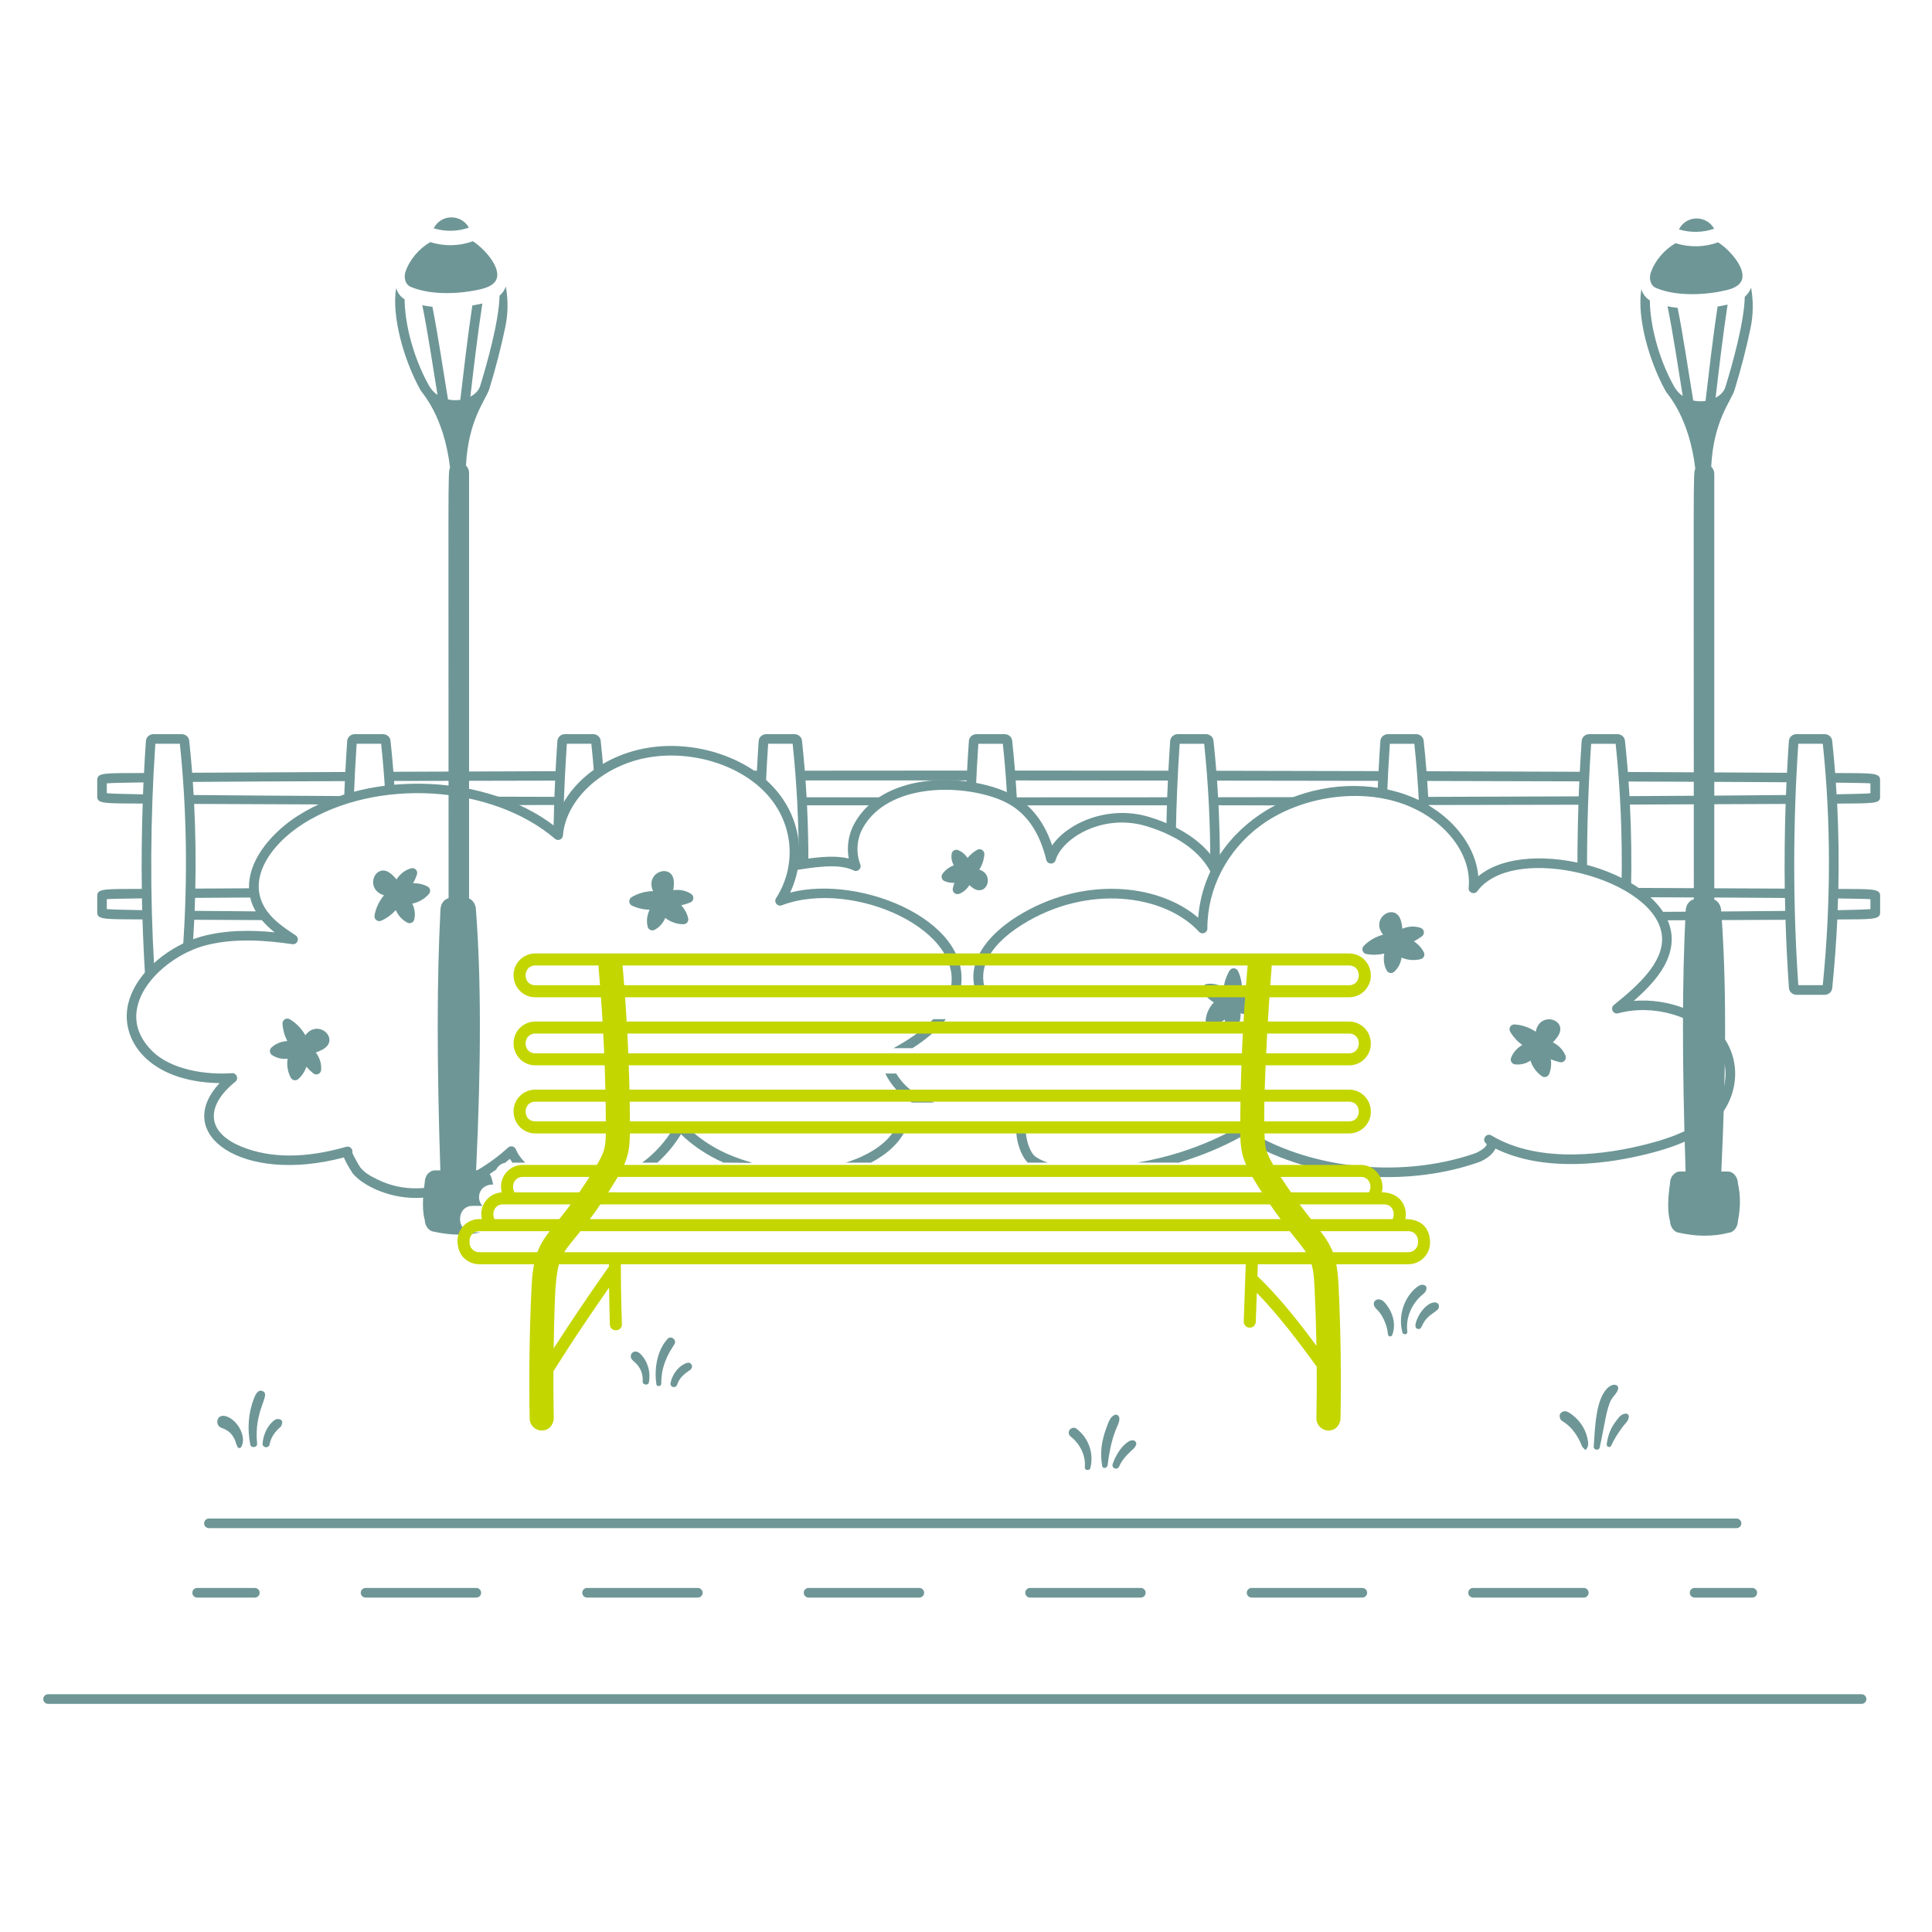 <svg width="154" height="154" viewBox="0 0 154 154" fill="none" xmlns="http://www.w3.org/2000/svg">
<path d="M11.584 78.094C11.8 77.81 12.041 77.538 12.302 77.28C11.948 71.355 11.975 65.309 12.382 59.284H14.335C14.892 64.573 14.972 70.063 14.578 75.642C14.839 75.507 15.105 75.388 15.371 75.284C15.415 74.626 15.452 73.97 15.483 73.315L21.383 73.343C21.178 73.125 20.999 72.903 20.834 72.648L15.514 72.604C15.527 72.259 15.539 71.914 15.549 71.569L20.34 71.54C20.277 71.294 20.242 71.048 20.233 70.805L15.568 70.829C15.617 68.557 15.586 66.304 15.474 64.08L26.35 64.125C26.95 63.886 27.571 63.68 28.206 63.509C28.26 62.101 28.334 60.692 28.429 59.285H30.381C30.512 60.519 30.615 61.765 30.694 63.02C30.946 62.987 31.201 62.96 31.456 62.937C31.442 62.708 31.427 62.479 31.411 62.251L44.248 62.224C44.228 62.655 44.209 63.086 44.193 63.516L38.358 63.499C41.401 64.294 38.732 64.157 44.17 64.167C44.147 64.867 44.13 65.567 44.116 66.265C44.242 66.365 44.367 66.467 44.489 66.57C44.535 65.984 44.682 65.409 44.916 64.858C44.969 63.001 45.059 61.142 45.184 59.284H47.136C47.225 60.127 47.301 60.974 47.365 61.826C47.598 61.65 47.842 61.483 48.095 61.327C48.033 60.56 47.962 59.795 47.88 59.036C47.848 58.741 47.586 58.518 47.27 58.518H45.042C44.72 58.518 44.452 58.755 44.43 59.057C44.375 59.862 44.327 60.667 44.284 61.472L31.357 61.518C31.291 60.686 31.215 59.858 31.127 59.036C31.094 58.741 30.832 58.518 30.516 58.518H28.288C27.966 58.518 27.698 58.755 27.676 59.057C27.62 59.883 27.57 60.708 27.528 61.535L15.317 61.595C15.251 60.738 15.172 59.884 15.081 59.036C15.049 58.741 14.787 58.518 14.471 58.518H12.243C11.921 58.518 11.652 58.755 11.631 59.057C11.573 59.91 11.521 60.764 11.478 61.617C8.49 61.634 7.75 61.56 7.75 62.153V63.515C7.75 64.085 8.427 64.03 11.375 64.054C11.297 66.325 11.274 68.594 11.304 70.853C8.468 70.87 7.751 70.806 7.751 71.387V72.749C7.751 73.32 8.416 73.264 11.358 73.288C11.407 74.897 11.484 76.499 11.587 78.093L11.584 78.094ZM27.49 62.263C27.472 62.66 27.455 63.057 27.439 63.455C22.662 63.431 18.579 63.403 15.435 63.371C15.415 63.021 15.392 62.673 15.369 62.326C18.53 62.301 22.655 62.279 27.49 62.263ZM8.513 63.227V62.442C8.751 62.413 9.767 62.388 11.439 62.365C11.425 62.683 11.411 63 11.399 63.318C9.792 63.29 8.794 63.26 8.513 63.227ZM8.513 72.462V71.676C8.725 71.652 9.697 71.629 11.313 71.609C11.319 71.923 11.325 72.237 11.334 72.55C9.757 72.523 8.781 72.493 8.513 72.462Z" fill="#6E9696"/>
<path d="M149.86 63.516V62.153C149.86 61.581 149.178 61.636 146.28 61.619C146.213 60.754 146.134 59.893 146.042 59.037C146.011 58.742 145.749 58.518 145.433 58.518H143.205C142.882 58.518 142.614 58.756 142.593 59.058C142.535 59.904 142.484 60.751 142.441 61.598L129.757 61.535C129.691 60.698 129.614 59.864 129.525 59.037C129.493 58.742 129.231 58.518 128.915 58.518H126.687C126.365 58.518 126.097 58.755 126.075 59.058C126.018 59.878 125.969 60.699 125.927 61.519L113.706 61.475C113.642 60.658 113.566 59.844 113.479 59.036C113.447 58.741 113.185 58.518 112.87 58.518H110.641C110.32 58.518 110.051 58.755 110.03 59.057C109.975 59.859 109.926 60.662 109.885 61.465L96.95 61.437C96.886 60.632 96.811 59.831 96.726 59.036C96.694 58.741 96.432 58.518 96.116 58.518H93.888C93.566 58.518 93.297 58.755 93.276 59.057C93.222 59.848 93.174 60.639 93.133 61.431L80.903 61.422C80.84 60.623 80.765 59.828 80.68 59.037C80.649 58.741 80.387 58.518 80.071 58.518H77.842C77.52 58.518 77.252 58.755 77.231 59.057C77.176 59.845 77.129 60.634 77.087 61.422L64.15 61.431C64.087 60.629 64.011 59.83 63.926 59.036C63.894 58.741 63.632 58.518 63.316 58.518H61.088C60.766 58.518 60.498 58.755 60.476 59.057C60.422 59.85 60.374 60.643 60.333 61.437L59.408 61.438C60.009 61.798 60.56 62.211 61.041 62.672C61.091 61.543 61.153 60.413 61.23 59.285H63.182C63.514 62.438 63.677 65.662 63.671 68.933C63.918 68.895 64.175 68.857 64.438 68.821C64.439 67.266 64.402 65.722 64.327 64.19L69.832 64.193C70.136 63.952 70.466 63.74 70.814 63.555L64.294 63.551C64.269 63.102 64.241 62.654 64.209 62.208H77.05C77.043 62.362 77.036 62.515 77.029 62.669C77.287 62.703 77.541 62.744 77.791 62.793C77.842 61.624 77.906 60.455 77.985 59.286H79.937C80.087 60.704 80.202 62.136 80.282 63.581C80.646 63.758 80.977 63.965 81.277 64.196L93.016 64.192C92.996 64.804 92.98 65.416 92.968 66.028C93.233 66.143 93.486 66.265 93.728 66.393C93.77 64.027 93.871 61.655 94.031 59.286H95.984C96.308 62.369 96.471 65.519 96.473 68.715C96.644 68.963 96.791 69.216 96.915 69.473C97.016 69.267 97.123 69.064 97.238 68.863C97.24 67.294 97.203 65.735 97.128 64.189C104.714 64.182 101.4 64.353 104.409 63.538L97.094 63.549C97.07 63.106 97.041 62.665 97.011 62.224L109.848 62.243C109.834 62.558 109.821 62.872 109.807 63.187C110.063 63.224 110.317 63.269 110.569 63.323C110.622 61.978 110.694 60.631 110.785 59.286H112.737C112.909 60.913 113.035 62.559 113.116 64.221C113.388 64.36 113.651 64.51 113.904 64.671C113.896 64.504 113.889 64.337 113.881 64.169L125.818 64.145C125.762 65.817 125.736 67.488 125.738 69.153C125.995 69.211 126.252 69.275 126.505 69.346C126.496 66.002 126.605 62.641 126.831 59.286H128.783C129.166 62.915 129.323 66.638 129.258 70.419C129.884 70.746 130.458 71.114 130.956 71.518C135.452 71.534 139.298 71.553 142.28 71.575C142.286 71.92 142.294 72.264 142.303 72.609C139.57 72.638 136.111 72.664 132.093 72.686C132.254 72.904 132.392 73.13 132.507 73.36L142.323 73.317C142.379 75.139 142.47 76.954 142.597 78.757C142.618 79.059 142.886 79.295 143.208 79.295H145.436C145.754 79.295 146.015 79.07 146.046 78.773C146.232 76.936 146.367 75.108 146.452 73.291C149.156 73.268 149.865 73.327 149.865 72.752V71.389C149.865 70.819 149.151 70.872 146.535 70.857C146.585 68.567 146.554 66.297 146.44 64.056C149.381 64.031 149.865 64.07 149.865 63.517L149.86 63.516ZM93.036 63.552L81.046 63.558C81.02 63.107 80.992 62.657 80.961 62.209L93.093 62.218C93.072 62.662 93.053 63.107 93.037 63.552L93.036 63.552ZM125.838 63.478L113.843 63.518C113.819 63.094 113.792 62.672 113.762 62.25L125.888 62.281C125.87 62.68 125.853 63.079 125.838 63.478H125.838ZM142.264 70.832L130.014 70.772C130.061 68.536 130.03 66.321 129.921 64.132L142.334 64.081C142.257 66.336 142.234 68.588 142.263 70.832L142.264 70.832ZM142.36 63.371C139.13 63.405 134.881 63.435 129.886 63.46C129.864 63.07 129.839 62.681 129.811 62.294C134.865 62.311 139.158 62.331 142.403 62.353C142.388 62.693 142.374 63.032 142.36 63.371ZM145.295 78.528H143.344C142.909 72.203 142.909 65.732 143.344 59.285H145.296C145.949 65.486 145.948 71.958 145.294 78.528H145.295ZM146.51 71.615C148.008 71.634 148.903 71.655 149.093 71.678V72.463C148.826 72.496 147.924 72.525 146.478 72.552C146.491 72.239 146.501 71.927 146.511 71.615H146.51ZM146.395 63.316C146.377 63.006 146.357 62.695 146.335 62.386C147.964 62.403 148.924 62.422 149.092 62.442V63.227C148.823 63.26 147.891 63.289 146.394 63.316L146.395 63.316Z" fill="#6E9696"/>
<path d="M63.292 68.602C63.267 68.867 63.226 69.13 63.171 69.393C64.625 69.184 66.802 68.753 68.045 69.385C68.36 69.544 68.702 69.23 68.576 68.905C68.213 67.965 68.289 66.878 68.78 65.998C70.753 62.462 76.525 62.434 79.762 63.766C81.612 64.529 82.803 66.09 83.401 68.542C83.493 68.913 84.025 68.943 84.14 68.562C84.681 66.79 87.919 64.814 91.368 65.85C94.285 66.728 96.03 68.256 96.698 69.939C96.827 69.638 96.972 69.341 97.131 69.05C96.233 67.404 94.398 65.961 91.59 65.117C88.297 64.127 85.052 65.641 83.867 67.389C83.139 65.233 81.886 63.811 80.055 63.057C76.472 61.582 70.328 61.652 68.112 65.624C67.637 66.474 67.479 67.481 67.653 68.433C66.316 68.109 64.632 68.402 63.293 68.602H63.292Z" fill="#6E9696"/>
<path d="M78.062 69.318C78.291 68.954 78.431 68.536 78.462 68.101C78.483 67.8 78.16 67.589 77.891 67.74C77.6 67.904 77.339 68.126 77.125 68.385C76.944 68.109 76.684 67.886 76.375 67.764C76.147 67.673 75.893 67.82 75.855 68.063C75.807 68.377 75.872 68.701 76.022 68.978C75.666 69.111 75.347 69.346 75.126 69.659C74.982 69.863 75.067 70.14 75.289 70.234C75.54 70.34 75.809 70.385 76.079 70.37C76.026 70.511 75.983 70.656 75.948 70.802C75.88 71.097 76.166 71.356 76.458 71.247C76.801 71.117 77.082 70.864 77.268 70.552C77.481 70.746 77.73 70.947 78.016 70.962C78.827 71.014 79.111 69.637 78.062 69.318Z" fill="#6E9696"/>
<path d="M80.993 89.905C80.984 90.965 81.37 92.115 81.923 92.673H83.513C83.178 92.558 82.86 92.411 82.572 92.222C82.103 91.915 81.741 90.842 81.756 89.905H80.993Z" fill="#6E9696"/>
<path d="M137.291 82.547C135.855 80.641 132.952 79.558 130.228 79.781C131.914 78.306 133.385 76.603 133.242 74.603C132.884 69.566 121.888 66.45 117.836 69.845C117.577 66.92 114.97 64.139 111.37 63.125C104.326 61.14 96.123 65.541 95.507 73.147C92.196 70.333 86.145 69.872 81.067 73.055C78.771 74.494 76.878 76.732 77.845 79.219H78.688C78.288 78.453 78.255 77.511 78.634 76.63C79.08 75.59 80.036 74.606 81.474 73.705C86.662 70.453 92.808 71.275 95.576 74.272C95.811 74.527 96.241 74.36 96.24 74.01C96.23 70.824 97.823 67.751 100.502 65.79C103.411 63.66 107.696 62.886 111.161 63.863C114.818 64.893 117.357 67.863 117.067 70.769C117.028 71.156 117.527 71.347 117.757 71.036C120.693 67.069 132.149 70.06 132.477 74.657C132.624 76.717 130.576 78.548 128.645 80.103C128.323 80.362 128.586 80.88 128.986 80.771C131.782 80.01 135.16 80.992 136.678 83.009C138.156 84.972 137.692 87.758 135.621 89.353C134.344 90.336 132.579 90.868 131.183 91.222C128.268 91.962 122.794 92.853 118.886 90.51C118.477 90.265 118.077 90.846 118.453 91.141C118.689 91.327 117.923 91.813 117.541 91.945C111.558 94.002 104.143 93.17 99.095 89.874C99.031 89.833 98.959 89.812 98.886 89.812C98.55 89.812 95.717 91.81 90.657 92.673C93.626 92.673 93.792 92.665 93.918 92.685C95.668 92.166 97.34 91.48 98.87 90.641C104.081 93.942 111.646 94.782 117.79 92.67C118.351 92.477 118.985 92.059 119.197 91.552C123.264 93.551 128.509 92.692 131.371 91.965C132.838 91.594 134.7 91.029 136.089 89.961C138.496 88.107 139.025 84.851 137.291 82.548V82.547Z" fill="#6E9696"/>
<path d="M72.687 87.884H74.494C73.22 87.451 72.129 86.727 71.438 85.572H70.569C71.005 86.48 71.75 87.304 72.687 87.884Z" fill="#6E9696"/>
<path d="M113.495 75.907C113.313 75.547 113.032 75.249 112.696 75.035C112.924 74.92 113.143 74.784 113.348 74.63C113.593 74.446 113.533 74.063 113.244 73.962C112.768 73.795 112.243 73.834 111.784 74.028C111.766 73.842 111.735 73.657 111.692 73.476C111.298 71.839 109.151 73.138 110.245 74.503C109.664 74.66 109.121 74.97 108.704 75.4C108.491 75.619 108.609 75.987 108.909 76.044C109.381 76.133 109.874 76.118 110.345 76.01C110.254 76.463 110.313 76.949 110.535 77.359C110.653 77.576 110.941 77.626 111.125 77.465C111.455 77.175 111.659 76.762 111.715 76.33C112.196 76.535 112.743 76.585 113.252 76.451C113.488 76.39 113.608 76.125 113.497 75.907H113.495Z" fill="#6E9696"/>
<path d="M124.787 84.152C124.601 83.682 124.228 83.31 123.781 83.091C123.91 82.955 124.03 82.811 124.138 82.66C125.12 81.292 122.731 80.519 122.415 82.238C121.917 81.9 121.326 81.694 120.728 81.659C120.42 81.643 120.223 81.974 120.376 82.235C120.617 82.65 120.951 83.013 121.341 83.298C120.938 83.526 120.61 83.888 120.445 84.324C120.358 84.555 120.507 84.805 120.751 84.84C121.185 84.9 121.631 84.784 121.994 84.544C122.153 85.041 122.474 85.487 122.908 85.785C123.106 85.922 123.387 85.844 123.48 85.614C123.631 85.241 123.674 84.832 123.615 84.439C123.853 84.537 124.098 84.613 124.349 84.668C124.65 84.732 124.898 84.435 124.787 84.152Z" fill="#6E9696"/>
<path d="M98.983 79.161C99.041 78.561 98.94 77.944 98.684 77.403C98.554 77.129 98.169 77.106 98.01 77.369C97.761 77.779 97.602 78.246 97.539 78.725C97.146 78.481 96.673 78.366 96.208 78.43C95.963 78.464 95.816 78.715 95.902 78.945C96.058 79.355 96.373 79.692 96.758 79.895C96.397 80.274 96.159 80.768 96.105 81.293C96.08 81.533 96.283 81.74 96.529 81.713C96.929 81.667 97.308 81.509 97.625 81.27C97.654 81.525 97.704 81.777 97.776 82.022C97.864 82.318 98.244 82.393 98.438 82.16C98.761 81.772 98.909 81.266 98.888 80.769C99.255 80.868 99.745 80.964 100.071 80.801C100.939 80.368 100.361 78.708 98.983 79.161Z" fill="#6E9696"/>
<path d="M71.209 83.552H72.728C73.717 82.923 74.67 82.159 75.398 81.24H74.387C73.487 82.191 72.353 82.932 71.209 83.552Z" fill="#6E9696"/>
<path d="M69.426 92.673C70.664 92.024 71.748 91.104 72.246 89.905H71.4C70.675 91.262 69.005 92.184 67.408 92.673H69.426Z" fill="#6E9696"/>
<path d="M40.261 92.688C40.389 92.585 40.516 92.48 40.644 92.371C40.705 92.474 40.772 92.575 40.843 92.673H41.864C41.535 92.353 41.279 91.997 41.116 91.609C41.014 91.364 40.701 91.296 40.506 91.472C37.612 94.09 33.584 95.733 30.102 94.023C29.527 93.742 29.093 93.508 28.73 93.069C28.618 92.919 28.179 92.151 28.081 91.869C28.15 91.588 27.888 91.328 27.602 91.41C24.344 92.347 21.524 92.339 19.218 91.387C16.356 90.204 16.442 88.087 18.758 86.224C19.053 85.987 18.86 85.515 18.49 85.543C16.494 85.689 13.622 85.305 12.087 83.736C11.008 82.633 10.638 81.408 10.989 80.094C11.593 77.832 14.134 75.99 16.216 75.403C18.637 74.722 21.276 74.969 23.303 75.26C23.706 75.319 23.909 74.786 23.57 74.561C22.819 74.063 22.043 73.549 21.471 72.864C19.388 70.372 21.473 67.364 24.179 65.654C29.992 61.981 39.178 62.534 44.24 66.862C44.481 67.067 44.847 66.91 44.872 66.601C45.095 63.767 47.932 61.109 51.471 60.417C55.014 59.725 59.001 60.934 61.169 63.355C63.25 65.68 63.527 68.993 61.858 71.597C61.66 71.906 61.969 72.293 62.317 72.162C67.972 70.004 77.323 74.218 75.665 79.22H76.469C78.039 73.645 68.788 69.647 62.981 71.148C64.281 68.408 63.829 65.178 61.739 62.844C59.4 60.231 55.115 58.924 51.324 59.665C47.68 60.377 44.805 62.917 44.205 65.848C38.819 61.719 29.642 61.295 23.769 65.007C22.115 66.052 20.229 67.92 19.899 70.03C19.622 71.797 20.482 73.206 21.886 74.313C20.071 74.134 17.986 74.109 16.009 74.665C13.664 75.324 10.933 77.333 10.248 79.895C9.472 82.802 11.78 86.245 17.507 86.336C13.669 90.432 19.347 94.414 27.413 92.258C27.637 92.832 28.125 93.541 28.132 93.55C28.861 94.433 30.841 95.488 33.144 95.488C35.063 95.488 37.288 94.842 39.546 93.231C39.686 92.948 39.948 92.744 40.261 92.688Z" fill="#6E9696"/>
<path d="M52.402 92.673C53.13 92.021 53.767 91.258 54.282 90.408C55.217 91.329 56.378 92.093 57.67 92.673C62.676 92.673 58.204 93.158 54.864 89.905H53.689C53.047 90.999 52.186 91.943 51.188 92.673H52.402Z" fill="#6E9696"/>
<path d="M34.083 70.668C33.729 70.477 33.323 70.39 32.93 70.407C33.052 70.181 33.155 69.945 33.235 69.702C33.33 69.414 33.069 69.131 32.77 69.212C32.283 69.346 31.874 69.676 31.607 70.097C31.362 69.807 31.014 69.449 30.654 69.396C29.686 69.261 29.228 70.952 30.611 71.363C30.222 71.822 29.953 72.387 29.855 72.977C29.805 73.278 30.111 73.514 30.389 73.39C30.828 73.195 31.225 72.902 31.55 72.545C31.734 72.97 32.058 73.335 32.474 73.547C32.693 73.658 32.96 73.536 33.019 73.297C33.126 72.872 33.059 72.416 32.859 72.029C33.371 71.923 33.849 71.653 34.193 71.254C34.354 71.066 34.296 70.781 34.084 70.667L34.083 70.668Z" fill="#6E9696"/>
<path d="M55.098 71.258C54.678 70.978 54.159 70.884 53.668 70.958C53.697 70.773 53.714 70.586 53.717 70.4C53.743 68.71 51.34 69.445 52.059 71.033C51.456 71.039 50.853 71.205 50.342 71.517C50.083 71.676 50.102 72.061 50.38 72.191C50.815 72.394 51.296 72.504 51.779 72.516C51.577 72.933 51.513 73.416 51.626 73.87C51.684 74.109 51.952 74.231 52.17 74.12C52.562 73.922 52.864 73.573 53.025 73.169C53.438 73.486 53.951 73.671 54.475 73.671C54.735 73.668 54.908 73.439 54.856 73.205C54.769 72.811 54.571 72.452 54.299 72.162C54.55 72.106 54.795 72.03 55.032 71.931C55.315 71.815 55.352 71.429 55.098 71.258Z" fill="#6E9696"/>
<path d="M24.338 82.52C24.044 81.994 23.61 81.544 23.092 81.244C22.829 81.091 22.5 81.296 22.518 81.599C22.547 82.079 22.681 82.554 22.901 82.984C22.438 83.006 21.983 83.181 21.64 83.497C21.458 83.663 21.479 83.956 21.681 84.094C22.042 84.344 22.494 84.442 22.925 84.389C22.845 84.906 22.929 85.449 23.183 85.91C23.299 86.123 23.584 86.176 23.771 86.015C24.074 85.75 24.296 85.404 24.421 85.026C24.589 85.22 24.773 85.399 24.973 85.56C25.212 85.753 25.568 85.601 25.596 85.296C25.641 84.793 25.476 84.294 25.175 83.897C25.351 83.833 25.524 83.759 25.688 83.673C27.183 82.885 25.39 81.132 24.338 82.52Z" fill="#6E9696"/>
<path d="M34.569 18.198C35.491 18.478 36.479 18.459 37.375 18.146C36.786 17.079 35.188 17.011 34.569 18.198Z" fill="#6E9696"/>
<path d="M39.617 22.122C39.823 21.168 38.57 19.796 37.695 19.23C36.646 19.611 35.461 19.663 34.301 19.297C33.395 19.825 32.653 20.688 32.32 21.667C32.194 22.038 32.244 22.657 32.749 22.869C34.453 23.588 36.841 23.41 38.369 23.04C39.104 22.862 39.524 22.553 39.617 22.122Z" fill="#6E9696"/>
<path d="M37.666 98.227C36.345 98.227 36.331 96.121 37.666 96.121H38.453C37.928 95.559 38.153 94.418 39.309 94.418C39.073 93.205 38.802 93.293 37.95 93.293C38.356 84.715 38.353 77.918 37.939 72.564C37.939 72.115 37.71 71.753 37.389 71.618V37.684C37.389 37.459 37.295 37.256 37.143 37.109C37.323 33.442 38.733 31.879 39.007 30.989C39.503 29.38 39.93 27.727 40.276 26.076C40.497 25.024 40.516 23.889 40.318 22.835C40.228 23.107 40.064 23.355 39.819 23.568C39.778 25.62 38.793 29.081 38.274 30.764C38.162 31.127 37.871 31.418 37.493 31.616C37.743 29.46 38.091 26.49 38.449 24.192C38.192 24.251 37.925 24.304 37.65 24.349C37.288 26.733 36.949 29.666 36.69 31.872C36.371 31.919 36.036 31.909 35.711 31.837C35.3 29.375 34.927 26.782 34.469 24.454C34.195 24.425 33.925 24.382 33.662 24.328C34.112 26.558 34.496 29.165 34.874 31.481C34.604 31.296 34.366 31.046 34.185 30.722C32.861 28.342 32.258 25.64 32.253 23.858C31.908 23.65 31.685 23.325 31.575 22.965C31.199 25.252 32.222 28.772 33.515 31.094C33.665 31.362 35.386 33.137 35.875 37.288C35.689 37.609 35.757 37.382 35.757 71.594C35.386 71.689 35.108 72.068 35.109 72.543C34.821 78.05 34.818 84.651 35.101 93.293H34.669C34.212 93.293 33.854 93.737 33.858 94.248C33.666 95.564 33.665 96.568 33.855 97.235C33.879 97.751 34.202 98.152 34.619 98.183C35.841 98.455 37.096 98.502 38.323 98.228H37.666V98.227Z" fill="#6E9696"/>
<path d="M133.827 18.285C134.749 18.564 135.737 18.545 136.634 18.233C136.044 17.166 134.446 17.098 133.827 18.285Z" fill="#6E9696"/>
<path d="M138.875 22.209C139.081 21.255 137.829 19.882 136.953 19.316C135.904 19.698 134.72 19.749 133.56 19.384C132.654 19.911 131.912 20.774 131.578 21.754C131.453 22.125 131.502 22.744 132.008 22.956C133.712 23.674 136.099 23.496 137.627 23.127C138.362 22.949 138.782 22.64 138.875 22.209Z" fill="#6E9696"/>
<path d="M139.534 26.163C139.755 25.111 139.774 23.975 139.576 22.922C139.486 23.194 139.322 23.441 139.077 23.654C139.036 25.707 138.051 29.168 137.532 30.851C137.42 31.213 137.13 31.505 136.751 31.703C137.002 29.547 137.35 26.577 137.707 24.278C137.45 24.338 137.183 24.391 136.908 24.436C136.546 26.82 136.207 29.753 135.948 31.959C135.629 32.006 135.295 31.996 134.969 31.924C134.559 29.462 134.185 26.869 133.727 24.541C133.453 24.511 133.183 24.469 132.92 24.415C133.37 26.645 133.754 29.252 134.132 31.568C133.863 31.383 133.624 31.133 133.443 30.808C132.119 28.429 131.516 25.727 131.511 23.945C131.166 23.736 130.943 23.412 130.833 23.052C130.458 25.339 131.48 28.858 132.773 31.18C132.923 31.448 134.644 33.224 135.134 37.375C134.947 37.696 135.015 37.469 135.015 71.68C134.644 71.776 134.366 72.155 134.367 72.63C134.079 78.137 134.076 84.737 134.359 93.38H133.927C133.47 93.38 133.112 93.823 133.116 94.335C132.924 95.651 132.924 96.654 133.114 97.321C133.137 97.838 133.46 98.239 133.877 98.269C135.164 98.556 136.486 98.592 137.775 98.269C138.194 98.236 138.516 97.826 138.533 97.303C138.743 96.268 138.743 95.3 138.533 94.345C138.515 93.801 138.164 93.381 137.718 93.381H137.207C137.613 84.803 137.61 78.006 137.196 72.652C137.196 72.203 136.967 71.841 136.646 71.706V37.77C136.646 37.546 136.552 37.343 136.401 37.196C136.581 33.529 137.99 31.966 138.264 31.076C138.76 29.466 139.188 27.814 139.534 26.163H139.534Z" fill="#6E9696"/>
<path d="M107.542 87.816C108.571 87.816 108.559 89.386 107.542 89.386H42.663C41.634 89.386 41.646 87.816 42.663 87.816H107.542ZM107.542 86.855H42.663C41.71 86.855 40.935 87.631 40.935 88.584C40.935 89.571 41.71 90.347 42.663 90.347H107.542C108.494 90.347 109.27 89.571 109.27 88.618C109.27 87.631 108.495 86.855 107.542 86.855Z" fill="#C4D600"/>
<path d="M112.015 97.174C112.228 96.206 111.63 95.041 110.146 95.041C110.42 93.964 109.627 92.854 108.47 92.854H41.663C40.551 92.854 39.696 93.905 39.994 95.044C39.086 95.095 38.364 95.849 38.364 96.769C38.364 97.255 38.531 97.174 38.195 97.174C37.242 97.174 36.466 97.949 36.466 98.902C36.466 100.231 37.431 100.773 38.195 100.773H112.262C113.215 100.773 113.991 99.997 113.991 99.044C113.991 98.748 113.96 97.174 112.015 97.174ZM41.663 93.814H108.47C109.187 93.814 109.4 94.579 109.117 95.041H41.014C40.734 94.579 40.954 93.814 41.663 93.814ZM40.093 96.001H110.326C111.016 96.001 111.239 96.709 111.003 97.174H39.414C39.18 96.709 39.41 96.001 40.093 96.001ZM113.032 99.044C113.032 99.469 112.688 99.812 112.263 99.812H38.194C37.77 99.812 37.426 99.469 37.426 99.044V98.903C37.426 98.479 37.77 98.135 38.194 98.135H112.262C112.687 98.135 113.031 98.479 113.031 98.903V99.044H113.032Z" fill="#C4D600"/>
<path d="M107.542 76.96C108.569 76.96 108.56 78.531 107.542 78.531H42.663C41.634 78.531 41.646 76.96 42.663 76.96H107.542ZM107.542 76H42.663C41.71 76 40.935 76.776 40.935 77.728C40.935 78.716 41.71 79.492 42.663 79.492H107.542C108.494 79.492 109.27 78.716 109.27 77.763C109.27 76.775 108.495 76 107.542 76Z" fill="#C4D600"/>
<path d="M107.542 82.388C108.571 82.388 108.559 83.959 107.542 83.959H42.663C41.634 83.959 41.646 82.388 42.663 82.388H107.542ZM107.542 81.428H42.663C41.71 81.428 40.935 82.204 40.935 83.156C40.935 84.143 41.71 84.919 42.663 84.919H107.542C108.494 84.919 109.27 84.143 109.27 83.191C109.27 82.204 108.495 81.428 107.542 81.428Z" fill="#C4D600"/>
<path d="M106.706 102.626C106.577 99.924 106.17 99.248 104.599 97.307C103.699 96.195 101.304 92.945 100.933 91.671C100.464 90.059 101.15 79.534 101.36 77.152C101.407 76.624 101.016 76.157 100.488 76.111C99.964 76.064 99.494 76.455 99.447 76.983C99.068 81.27 98.87 85.624 98.86 89.925C98.858 90.585 98.856 91.405 99.088 92.208C99.562 93.839 102.028 97.185 103.106 98.515C104.476 100.205 104.684 100.519 104.787 102.717C104.859 104.23 104.908 105.753 104.935 107.276C103.504 105.335 101.984 103.414 100.23 101.716L100.279 100.294H99.316C99.225 102.832 99.148 105.043 99.138 105.332C99.129 105.597 99.338 105.819 99.602 105.828C99.975 105.839 100.093 105.508 100.097 105.364C100.122 104.592 100.156 103.822 100.181 103.05C101.938 104.865 103.482 106.905 104.956 108.935C104.966 110.309 104.958 111.682 104.932 113.046C104.923 113.577 105.344 114.016 105.875 114.025C106.628 114.037 106.848 113.35 106.853 113.084C106.918 109.615 106.868 106.098 106.705 102.628L106.706 102.626Z" fill="#C4D600"/>
<path d="M49.488 100.292H48.536V100.961C47.028 103.09 45.551 105.273 44.135 107.475C44.304 97.393 44.368 101.911 49.14 93.986C50.047 92.479 50.221 91.781 50.215 89.924C50.203 85.623 50.006 81.269 49.627 76.982C49.581 76.454 49.115 76.063 48.586 76.11C48.058 76.157 47.667 76.623 47.714 77.151C48.089 81.383 48.284 85.682 48.294 89.929C48.298 91.445 48.212 91.802 47.494 92.995C43.922 98.927 42.581 98.069 42.368 102.625C42.205 106.092 42.154 109.609 42.219 113.081C42.229 113.605 42.657 114.026 43.18 114.023C43.927 114.018 44.146 113.348 44.14 113.044C44.117 111.801 44.108 110.55 44.115 109.298C44.566 108.611 45.577 106.899 48.55 102.635C48.563 103.617 48.579 104.598 48.613 105.577C48.635 106.216 49.594 106.178 49.572 105.543C49.512 103.799 49.485 102.046 49.489 100.292L49.488 100.292Z" fill="#C4D600"/>
<path d="M19.223 115.344C19.67 114.629 19.036 113.319 18.16 112.942C17.374 112.603 17.142 113.349 17.457 113.685C17.557 113.791 17.689 113.825 17.837 113.882C17.894 113.903 17.729 113.832 17.806 113.869C18.128 114.028 18.257 114.098 18.467 114.347C18.481 114.363 18.5 114.38 18.51 114.399C18.465 114.313 18.497 114.384 18.513 114.407C18.643 114.592 18.752 114.803 18.807 115.023C18.833 115.125 18.882 115.212 18.919 115.306C18.971 115.436 19.142 115.475 19.223 115.346V115.344Z" fill="#6E9696"/>
<path d="M20.494 115.077C20.215 112.348 21.641 111.183 20.928 110.883C20.562 110.729 20.36 111.171 20.256 111.434C19.785 112.623 19.706 113.884 19.948 115.15C20.006 115.455 20.527 115.39 20.495 115.076L20.494 115.077Z" fill="#6E9696"/>
<path d="M21.483 115.156C21.558 114.767 21.683 114.519 21.891 114.227C21.941 114.158 21.86 114.266 21.891 114.227C22.365 113.649 22.397 113.825 22.491 113.443C22.532 113.274 22.427 113.108 22.128 113.111C21.949 113.112 21.796 113.249 21.626 113.423C21.292 113.764 20.981 114.382 20.928 115.081C20.918 115.221 21.044 115.341 21.174 115.359C21.303 115.376 21.457 115.294 21.484 115.157L21.483 115.156Z" fill="#6E9696"/>
<path d="M51.724 110.188C51.861 109.468 51.681 108.763 51.321 108.247C51.155 108.01 50.874 107.65 50.547 107.745C50.388 107.792 50.284 107.935 50.278 108.099C50.268 108.386 50.57 108.513 50.816 108.808C51.088 109.135 51.264 109.586 51.229 110.121C51.212 110.401 51.67 110.467 51.724 110.188Z" fill="#6E9696"/>
<path d="M52.712 110.292C52.696 109.524 52.862 108.749 53.316 107.88C53.451 107.623 53.618 107.385 53.765 107.135C53.962 106.802 53.494 106.424 53.221 106.716C52.373 107.628 52.137 109.112 52.322 110.344C52.356 110.566 52.715 110.51 52.71 110.291L52.712 110.292Z" fill="#6E9696"/>
<path d="M53.98 110.367C54.109 109.976 54.327 109.721 54.655 109.447C54.687 109.42 54.595 109.491 54.644 109.456C54.759 109.371 54.758 109.391 54.924 109.256C54.962 109.225 54.938 109.25 54.914 109.264C55.39 109.001 55.092 108.54 54.78 108.633C54.108 108.836 53.599 109.522 53.451 110.221C53.373 110.593 53.87 110.698 53.98 110.367Z" fill="#6E9696"/>
<path d="M86.913 117.018C87.214 115.835 86.761 114.585 85.781 113.863C85.609 113.737 85.34 113.835 85.24 114.005C85.139 114.178 85.169 114.389 85.416 114.571C85.168 114.378 86.615 115.331 86.472 116.959C86.45 117.213 86.852 117.26 86.913 117.018Z" fill="#6E9696"/>
<path d="M88.289 116.792C88.655 113.839 89.279 113.643 89.223 113.035C89.203 112.831 89.004 112.691 88.81 112.799C88.469 112.989 88.353 113.383 88.221 113.729C87.736 115.004 87.7 115.941 87.857 116.85C87.903 117.117 88.261 117.015 88.289 116.792Z" fill="#6E9696"/>
<path d="M89.185 116.933C89.456 116.358 89.706 116.09 90.159 115.654C90.305 115.512 90.477 115.419 90.562 115.148C90.615 114.975 90.471 114.813 90.302 114.807C90.04 114.798 89.844 114.971 89.659 115.135C89.323 115.434 88.921 116.009 88.684 116.722C88.641 116.851 88.723 116.995 88.842 117.045C88.958 117.094 89.127 117.057 89.185 116.933Z" fill="#6E9696"/>
<path d="M110.979 106.403C111.231 105.742 111.143 104.931 110.652 104.189C110.506 103.967 110.254 103.617 109.972 103.579C109.619 103.53 109.45 103.804 109.518 104.032C109.639 104.445 110.024 104.372 110.459 105.559C110.533 105.762 110.595 106.002 110.634 106.357C110.656 106.554 110.906 106.593 110.979 106.403Z" fill="#6E9696"/>
<path d="M112.178 106.161C112.036 105.05 112.511 103.94 113.36 103.22C113.488 103.11 113.62 103.011 113.676 102.845C113.722 102.71 113.735 102.567 113.604 102.477C113.312 102.275 112.96 102.562 112.753 102.754C111.902 103.543 111.433 104.918 111.79 106.214C111.847 106.421 112.208 106.389 112.178 106.161Z" fill="#6E9696"/>
<path d="M114.001 104.838C114.053 104.795 113.953 104.873 113.99 104.846C114.536 104.452 114.667 104.376 114.694 104.198C114.769 103.673 114.004 103.601 113.305 104.531C113.035 104.891 112.566 105.827 113.004 105.926C113.417 106.021 113.188 105.505 114.002 104.837L114.001 104.838Z" fill="#6E9696"/>
<path d="M126.441 115.521C126.644 115.241 126.61 115.015 126.531 114.634C126.361 113.82 125.795 113.016 124.997 112.56C124.659 112.367 124.295 112.605 124.32 112.89C124.349 113.218 124.54 113.275 124.698 113.382C125.213 113.73 125.584 114.224 125.873 114.766C126.094 115.18 126.065 115.375 126.291 115.454L126.198 115.399C126.288 115.494 126.362 115.63 126.442 115.521H126.441Z" fill="#6E9696"/>
<path d="M127.512 115.382C127.889 113.695 128.044 112.263 128.435 111.566C128.594 111.282 128.979 110.973 128.988 110.639C128.997 110.322 128.37 110.137 127.817 111.052C127.177 112.112 127.131 113.963 127.036 115.317C127.017 115.589 127.453 115.647 127.513 115.381L127.512 115.382Z" fill="#6E9696"/>
<path d="M128.425 115.243C128.796 114.404 129.479 113.559 129.388 113.676C129.63 113.365 129.757 113.324 129.829 112.971C129.867 112.786 129.722 112.653 129.542 112.684C129.216 112.739 129.085 112.927 128.931 113.117C128.392 113.784 128.178 114.372 128.073 115.094C128.034 115.36 128.354 115.405 128.425 115.243Z" fill="#6E9696"/>
<path d="M148.388 135.815H3.833C3.621 135.815 3.449 135.643 3.449 135.432C3.449 135.22 3.621 135.048 3.833 135.048H148.388C148.6 135.048 148.771 135.22 148.771 135.432C148.771 135.643 148.6 135.815 148.388 135.815Z" fill="#6E9696"/>
<path d="M20.314 127.342H15.714C15.503 127.342 15.331 127.171 15.331 126.959C15.331 126.748 15.503 126.576 15.714 126.576H20.314C20.525 126.576 20.697 126.748 20.697 126.959C20.697 127.171 20.525 127.342 20.314 127.342Z" fill="#6E9696"/>
<path d="M126.248 127.342H117.42C117.209 127.342 117.037 127.171 117.037 126.959C117.037 126.748 117.209 126.576 117.42 126.576H126.248C126.459 126.576 126.631 126.748 126.631 126.959C126.631 127.171 126.459 127.342 126.248 127.342ZM108.592 127.342H99.764C99.553 127.342 99.381 127.171 99.381 126.959C99.381 126.748 99.553 126.576 99.764 126.576H108.592C108.803 126.576 108.975 126.748 108.975 126.959C108.975 127.171 108.803 127.342 108.592 127.342ZM90.936 127.342H82.107C81.896 127.342 81.724 127.171 81.724 126.959C81.724 126.748 81.896 126.576 82.107 126.576H90.936C91.147 126.576 91.319 126.748 91.319 126.959C91.319 127.171 91.147 127.342 90.936 127.342ZM73.28 127.342H64.451C64.24 127.342 64.068 127.171 64.068 126.959C64.068 126.748 64.24 126.576 64.451 126.576H73.28C73.491 126.576 73.663 126.748 73.663 126.959C73.663 127.171 73.491 127.342 73.28 127.342ZM55.624 127.342H46.795C46.584 127.342 46.412 127.171 46.412 126.959C46.412 126.748 46.584 126.576 46.795 126.576H55.624C55.835 126.576 56.007 126.748 56.007 126.959C56.007 127.171 55.835 127.342 55.624 127.342ZM37.968 127.342H29.14C28.928 127.342 28.756 127.171 28.756 126.959C28.756 126.748 28.928 126.576 29.14 126.576H37.968C38.179 126.576 38.351 126.748 38.351 126.959C38.351 127.171 38.179 127.342 37.968 127.342Z" fill="#6E9696"/>
<path d="M139.675 127.342H135.076C134.864 127.342 134.693 127.171 134.693 126.959C134.693 126.748 134.864 126.576 135.076 126.576H139.675C139.887 126.576 140.059 126.748 140.059 126.959C140.059 127.171 139.887 127.342 139.675 127.342Z" fill="#6E9696"/>
<path d="M138.418 121.809H16.653C16.442 121.809 16.27 121.638 16.27 121.426C16.27 121.215 16.442 121.043 16.653 121.043H138.418C138.63 121.043 138.802 121.215 138.802 121.426C138.802 121.638 138.63 121.809 138.418 121.809Z" fill="#6E9696"/>
</svg>
